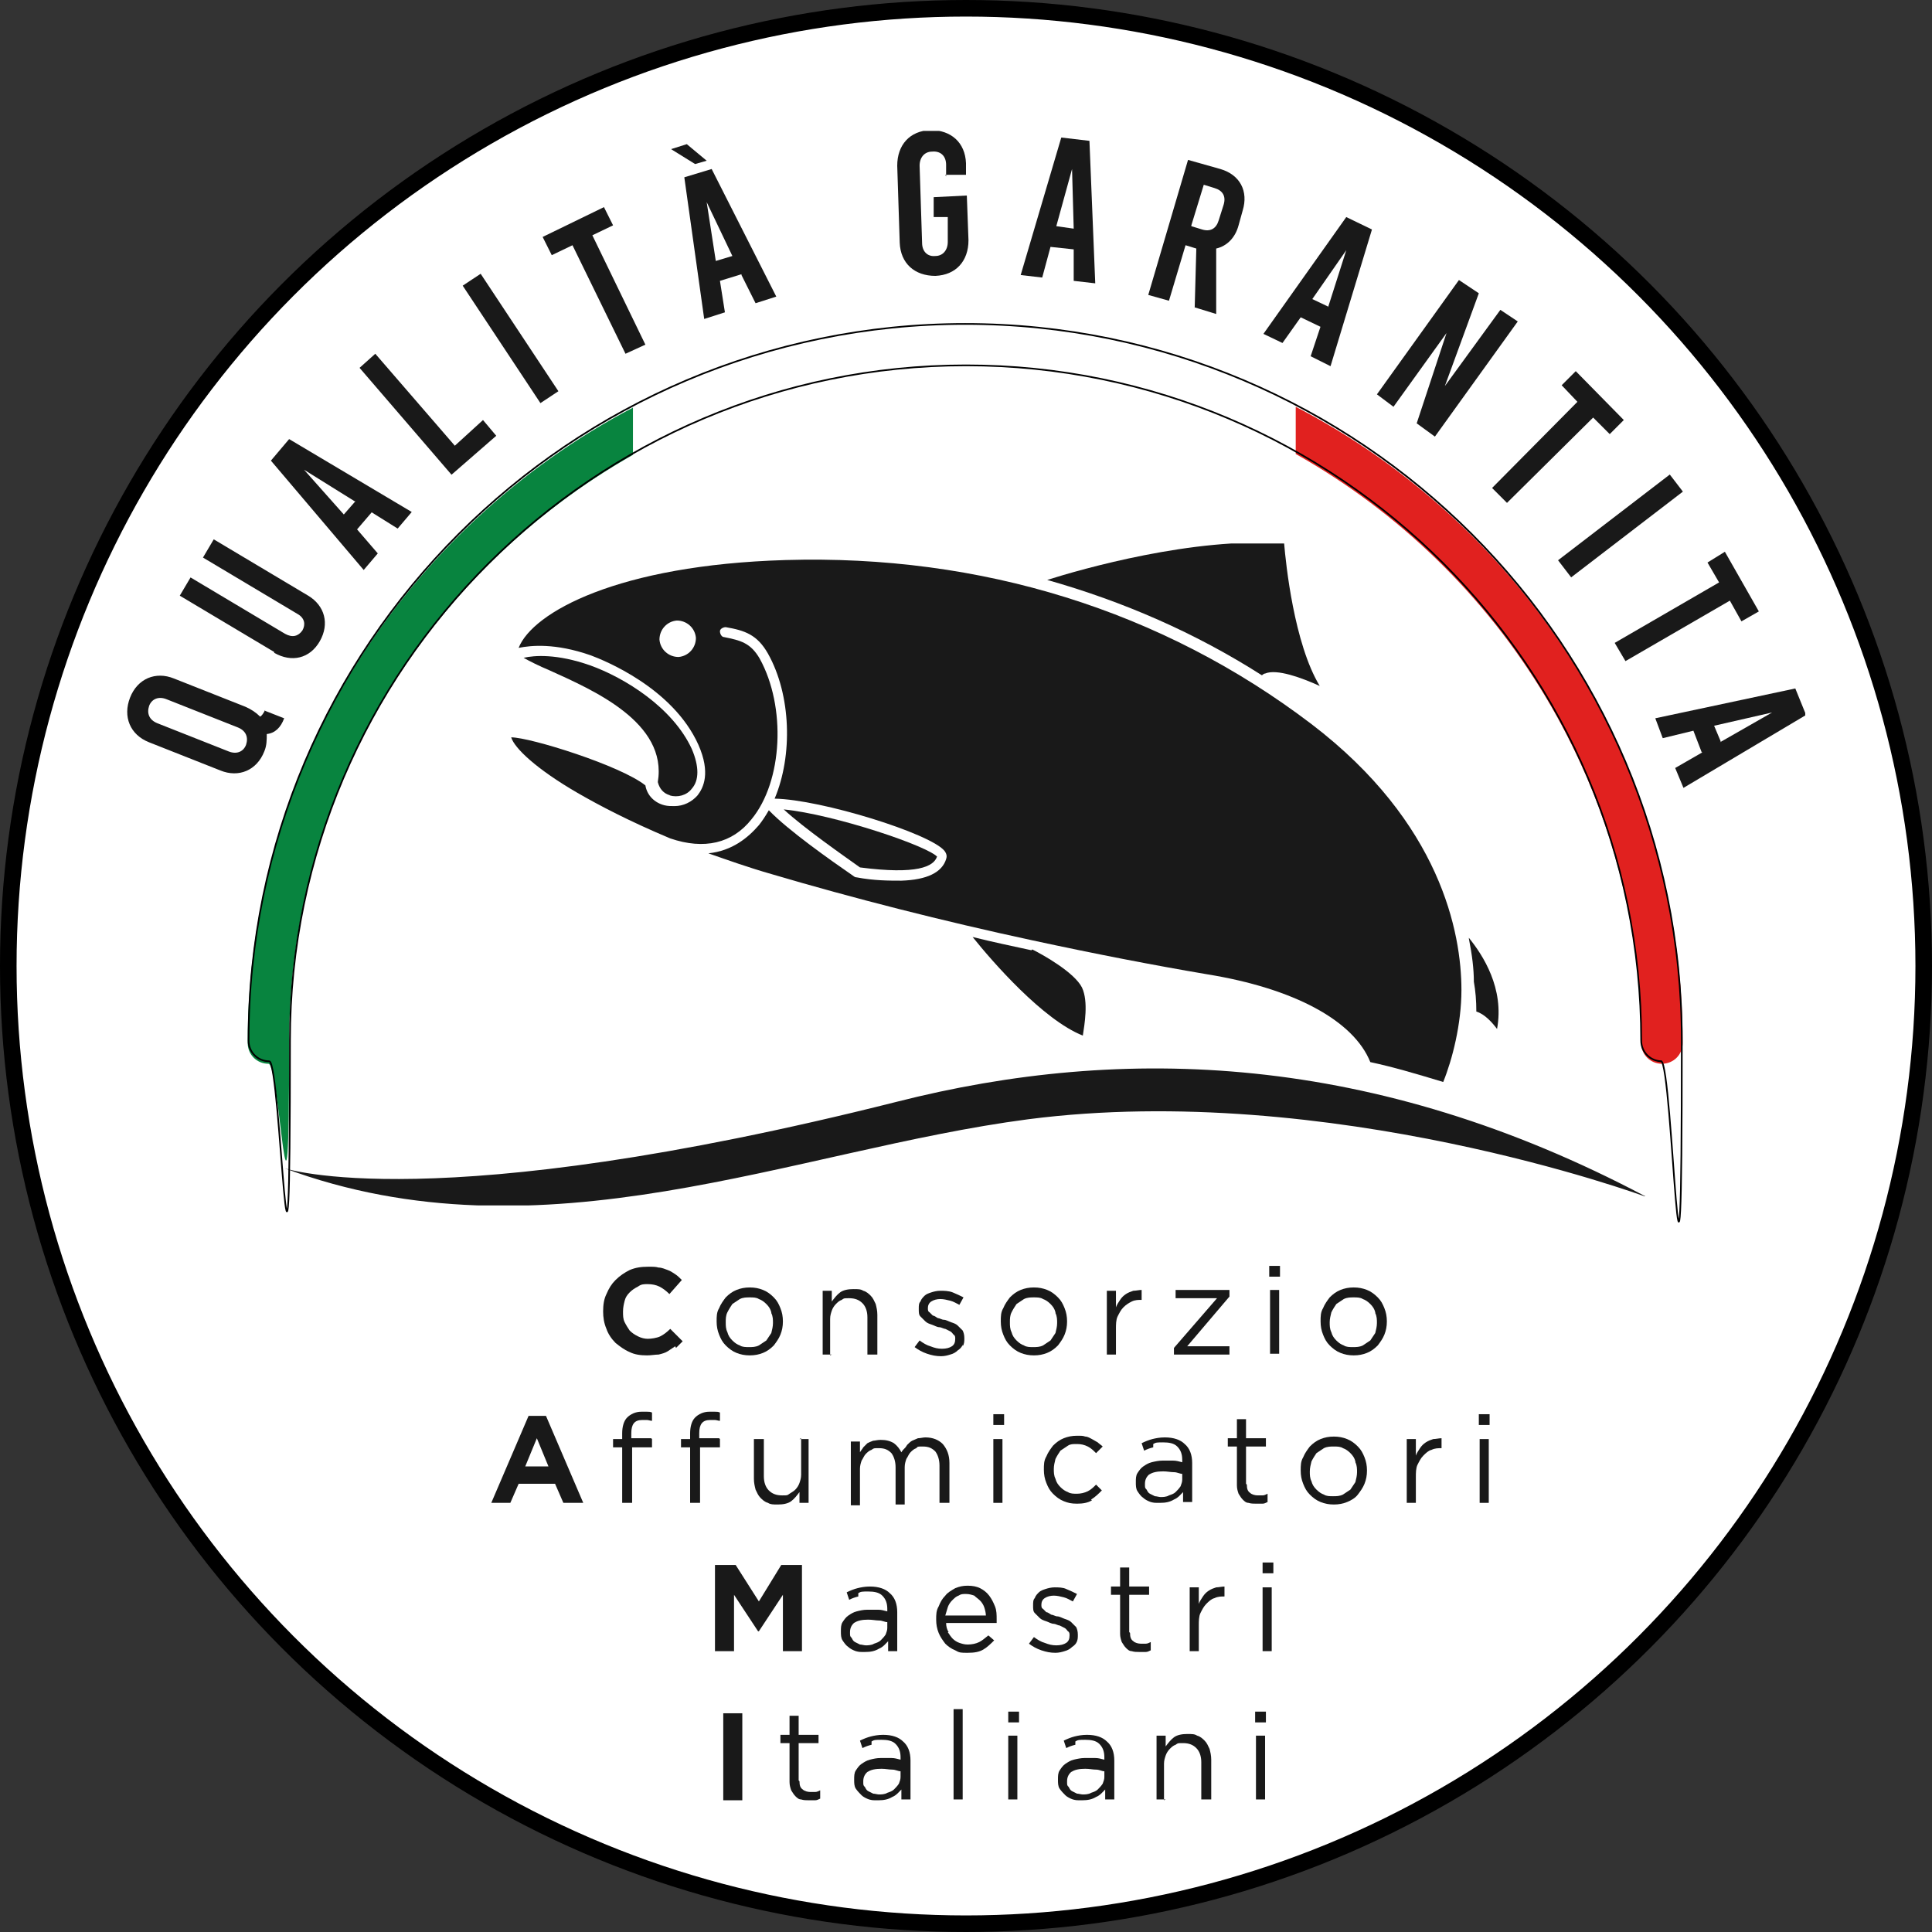 <svg xmlns="http://www.w3.org/2000/svg" xmlns:xlink="http://www.w3.org/1999/xlink" id="Livello_1" data-name="Livello 1" viewBox="0 0 233.2 233.2"><rect x="0" y="0" width="233.2" height="233.2" fill="#333333" stroke="none"/><defs><style>      .cls-1 {        fill: #e1211f;      }      .cls-1, .cls-2, .cls-3, .cls-4, .cls-5 {        stroke-width: 0px;      }      .cls-6 {        stroke-width: 2px;      }      .cls-6, .cls-7 {        stroke: #000;        stroke-miterlimit: 10;      }      .cls-6, .cls-7, .cls-3 {        fill: none;      }      .cls-2 {        fill: #000;      }      .cls-7 {        stroke-width: .2px;      }      .cls-8 {        clip-path: url(#clippath-2);      }      .cls-9 {        clip-path: url(#clippath-6);      }      .cls-10 {        clip-path: url(#clippath-7);      }      .cls-11 {        clip-path: url(#clippath-1);      }      .cls-12 {        clip-path: url(#clippath-4);      }      .cls-13 {        opacity: .9;      }      .cls-14 {        clip-path: url(#clippath-9);      }      .cls-15 {        clip-path: url(#clippath);      }      .cls-16 {        clip-path: url(#clippath-3);      }      .cls-17 {        clip-path: url(#clippath-8);      }      .cls-4 {        fill: #fff;      }      .cls-18 {        clip-path: url(#clippath-5);      }      .cls-5 {        fill: #08843f;      }    </style><clipPath id="clippath"><rect class="cls-3" width="233.2" height="233.2"></rect></clipPath><clipPath id="clippath-1"><rect class="cls-3" width="233.2" height="233.2"></rect></clipPath><clipPath id="clippath-2"><rect class="cls-3" x="15.3" y="15.8" width="202.6" height="79.3"></rect></clipPath><clipPath id="clippath-3"><rect class="cls-3" x="15.3" y="15.8" width="202.6" height="79.3"></rect></clipPath><clipPath id="clippath-4"><rect class="cls-3" x="59.3" y="152.8" width="120.6" height="64.6"></rect></clipPath><clipPath id="clippath-5"><rect class="cls-3" x="59.3" y="152.8" width="120.6" height="64.6"></rect></clipPath><clipPath id="clippath-6"><rect class="cls-3" x="34.4" y="128.9" width="164.2" height="16.6"></rect></clipPath><clipPath id="clippath-7"><rect class="cls-3" x="34.4" y="128.9" width="164.2" height="16.6"></rect></clipPath><clipPath id="clippath-8"><rect class="cls-3" x="61.6" y="65.6" width="119.3" height="65"></rect></clipPath><clipPath id="clippath-9"><rect class="cls-3" x="61.6" y="65.6" width="119.3" height="65"></rect></clipPath></defs><g class="cls-15"><g class="cls-11"><path class="cls-4" d="M232.2,116.6c0,63.8-51.8,115.6-115.6,115.6S1,180.4,1,116.6,52.8,1,116.6,1s115.6,51.8,115.6,115.6"></path><circle class="cls-6" cx="116.6" cy="116.6" r="115.6"></circle><g class="cls-13"><g class="cls-8"><g class="cls-16"><path class="cls-2" d="M32,85.8l2.3.9c-.4,1.1-1.1,1.8-2.1,1.9,0,.7,0,1.4-.3,2.1-.9,2.3-3.1,3.2-5.3,2.3l-8.6-3.4c-2.3-.9-3.2-3.1-2.3-5.4.9-2.3,3.1-3.2,5.3-2.3l8.6,3.4c.7.3,1.3.7,1.8,1.2.2-.1.4-.4.6-.8M20.1,84.4c-1-.4-1.8,0-2.1.8-.3.9,0,1.7,1,2.1l8.6,3.4c1,.4,1.8,0,2.1-.8.3-.9,0-1.7-1-2.1l-8.6-3.4Z"></path><path class="cls-2" d="M33.1,78.7l-11.4-6.8,1.3-2.2,11.4,6.8c.9.5,1.6.3,2.1-.4.4-.7.3-1.5-.6-2l-11.4-6.8,1.3-2.2,11.4,6.8c2,1.2,2.6,3.4,1.4,5.5s-3.4,2.6-5.5,1.4"></path><path class="cls-2" d="M44.9,61.8l-1.8,2.1,2.5,2.9-1.7,2-11.2-13.2,2.2-2.6,14.8,8.8-1.7,2-3.2-2ZM42.8,60.5l-6.1-3.8,4.8,5.4,1.4-1.6Z"></path><polygon class="cls-2" points="43.4 44.4 45.3 42.7 54.9 53.8 58.3 50.7 59.9 52.6 54.5 57.3 43.4 44.4"></polygon><rect class="cls-2" x="60.4" y="32.4" width="2.6" height="17" transform="translate(-12.4 40.8) rotate(-33.5)"></rect><polygon class="cls-2" points="65.5 28.6 72.9 25 74 27.2 71.5 28.4 77.9 41.6 75.5 42.7 69.1 29.6 66.6 30.8 65.5 28.6"></polygon><path class="cls-2" d="M89.5,33.1l-2.6.8.6,3.8-2.5.8-2.4-17.1,3.3-1,7.8,15.4-2.5.8-1.7-3.4ZM88.4,30.9l-3.1-6.5,1.1,7.1,2-.6Z"></path><path class="cls-2" d="M114.2,21.3v-1.4c0-1.1-.7-1.7-1.7-1.6-.9,0-1.5.7-1.5,1.7l.3,9.3c0,1.1.7,1.7,1.6,1.6.9,0,1.5-.7,1.5-1.7v-3c-.1,0-1.7,0-1.7,0v-2.4c0,0,4-.2,4-.2l.2,5.4c0,2.5-1.5,4.2-4,4.3-2.5,0-4.2-1.5-4.3-4l-.3-9.3c0-2.5,1.5-4.2,4-4.3,2.5,0,4.2,1.5,4.3,4v1.4c0,0-2.5,0-2.5,0Z"></path><path class="cls-2" d="M129.6,30.1l-2.8-.3-1,3.7-2.6-.3,4.9-16.6,3.4.4.7,17.2-2.6-.3v-3.8ZM129.6,27.6l-.2-7.2-1.9,6.9,2.1.3Z"></path><path class="cls-2" d="M144.2,37.3l.2-7.3-1.3-.4-2,6.7-2.5-.7,4.8-16.3,3.9,1.1c2.4.7,3.4,2.7,2.7,5l-.5,1.8c-.4,1.5-1.4,2.5-2.7,2.8v7.9c0,0-2.6-.8-2.6-.8ZM143.8,27.3l1.3.4c1,.3,1.7-.1,2-1.1l.6-1.9c.3-1-.1-1.7-1.1-2l-1.3-.4-1.5,4.9Z"></path><path class="cls-2" d="M159.5,39.5l-2.5-1.2-2.2,3.1-2.3-1.1,10-14.1,3.1,1.5-5,16.5-2.4-1.2,1.2-3.6ZM160.3,37.1l2.2-6.9-4.1,5.9,1.9.9Z"></path><polygon class="cls-2" points="176.1 33.8 178.5 35.4 174.4 46.6 181.1 37.4 183.2 38.8 173.2 52.7 171 51.1 174.6 40.2 168.2 49.1 166.2 47.6 176.1 33.8"></polygon><polygon class="cls-2" points="190.2 44.8 196 50.7 194.3 52.4 192.3 50.4 181.9 60.7 180.1 58.9 190.4 48.5 188.5 46.5 190.2 44.8"></polygon><rect class="cls-2" x="187.1" y="62.3" width="17" height="2.6" transform="translate(1.7 132.1) rotate(-37.5)"></rect><polygon class="cls-2" points="208.2 66.6 212.3 73.8 210.2 75 208.8 72.5 196.2 79.8 194.9 77.6 207.5 70.3 206.1 67.9 208.2 66.6"></polygon><path class="cls-2" d="M205.4,90.8l-1-2.6-3.7.9-.9-2.4,16.9-3.6,1.3,3.2-14.8,8.8-1-2.4,3.3-1.9ZM207.6,89.6l6.3-3.6-7,1.6.8,1.9Z"></path><polygon class="cls-2" points="85.3 19.4 83.9 19.8 81 18 82.9 17.4 85.3 19.4"></polygon></g></g></g><g class="cls-13"><g class="cls-12"><g class="cls-18"><path class="cls-2" d="M81.5,162.5c-.3.2-.6.4-.9.6-.3.2-.7.3-1.1.4-.4,0-.9.1-1.4.1-.8,0-1.5-.1-2.1-.4-.7-.3-1.2-.7-1.7-1.1-.5-.5-.9-1.1-1.1-1.7-.3-.7-.4-1.4-.4-2.1h0c0-.8.1-1.5.4-2.1.3-.7.6-1.2,1.1-1.7.5-.5,1.1-.9,1.7-1.2.7-.3,1.4-.4,2.2-.4s.9,0,1.3.1c.4,0,.8.2,1.1.3.3.1.6.3.9.5.3.2.5.4.8.7l-1.5,1.7c-.4-.4-.8-.7-1.2-.9-.4-.2-.9-.3-1.4-.3s-.8,0-1.2.3c-.4.2-.7.4-1,.7-.3.3-.5.6-.6,1-.1.4-.2.8-.2,1.3h0c0,.5,0,.9.2,1.3.2.4.4.7.6,1,.3.3.6.5,1,.7.4.2.8.3,1.2.3s1.1-.1,1.5-.3c.4-.2.8-.5,1.2-.9l1.5,1.5c-.3.3-.5.5-.8.8"></path><path class="cls-2" d="M94.2,161.1c-.2.5-.5.9-.8,1.3-.4.4-.8.7-1.3.9-.5.2-1,.3-1.6.3s-1.1-.1-1.6-.3c-.5-.2-.9-.5-1.3-.9-.4-.4-.6-.8-.8-1.3-.2-.5-.3-1-.3-1.6s0-1.1.3-1.6c.2-.5.5-.9.8-1.3.4-.4.8-.7,1.3-.9.5-.2,1-.3,1.6-.3s1.1.1,1.6.3c.5.2.9.5,1.3.9.4.4.6.8.8,1.3.2.5.3,1,.3,1.6s-.1,1.1-.3,1.6M93.1,158.4c-.1-.4-.3-.7-.6-1-.3-.3-.6-.5-.9-.6-.3-.2-.7-.2-1.1-.2s-.8,0-1.2.2c-.3.2-.6.4-.9.6-.2.3-.4.6-.6,1s-.2.8-.2,1.2,0,.8.2,1.2c.1.4.3.7.6,1,.3.3.6.5.9.6.3.2.7.2,1.1.2s.8,0,1.2-.2c.3-.2.6-.4.9-.6.2-.3.4-.6.6-.9.1-.4.2-.8.2-1.2s0-.8-.2-1.2"></path><path class="cls-2" d="M100.4,163.5h-1.1v-7.7h1.1v1.3c.3-.4.6-.8,1-1.1.4-.3,1-.4,1.6-.4s.9,0,1.2.2c.4.1.7.4.9.6.3.3.4.6.6,1,.1.4.2.8.2,1.3v4.8h-1.2v-4.5c0-.7-.2-1.3-.6-1.7-.4-.4-.9-.6-1.6-.6s-.6,0-.9.2c-.3.1-.5.3-.7.5-.2.2-.4.5-.5.8-.1.3-.2.6-.2,1v4.4Z"></path><path class="cls-2" d="M116.2,162.3c-.1.3-.3.5-.6.7-.2.2-.5.4-.9.5-.3.1-.7.2-1.1.2-.6,0-1.1-.1-1.7-.3-.6-.2-1.1-.5-1.5-.8l.6-.8c.4.3.9.6,1.3.7.5.2.9.3,1.4.3s.9-.1,1.2-.3c.3-.2.4-.5.4-.9h0c0-.2,0-.4-.2-.5-.1-.1-.2-.3-.4-.4-.2-.1-.4-.2-.6-.3-.2,0-.5-.2-.7-.2-.3,0-.6-.2-.9-.3-.3-.1-.6-.2-.8-.4-.2-.2-.4-.4-.6-.6-.2-.2-.2-.5-.2-.9h0c0-.4,0-.7.2-.9.1-.3.3-.5.5-.7.2-.2.5-.3.8-.4.3-.1.7-.2,1.1-.2s1,0,1.5.2c.5.2.9.4,1.3.6l-.5.9c-.4-.2-.7-.4-1.1-.5-.4-.1-.8-.2-1.2-.2s-.8.1-1.1.3c-.3.2-.4.5-.4.8h0c0,.2,0,.4.2.5.1.1.3.3.4.4.2,0,.4.2.6.3.2,0,.5.2.7.2.3,0,.6.2.9.3.3.1.6.2.8.4.2.2.4.4.6.6.1.2.2.5.2.9h0c0,.4,0,.7-.2,1"></path><path class="cls-2" d="M128.5,161.1c-.2.5-.5.9-.8,1.3-.4.4-.8.7-1.3.9-.5.2-1,.3-1.6.3s-1.1-.1-1.6-.3c-.5-.2-.9-.5-1.3-.9-.4-.4-.6-.8-.8-1.3-.2-.5-.3-1-.3-1.6s0-1.1.3-1.6c.2-.5.5-.9.8-1.3.4-.4.8-.7,1.3-.9.5-.2,1-.3,1.6-.3s1.1.1,1.6.3c.5.2.9.5,1.3.9.4.4.6.8.8,1.3.2.5.3,1,.3,1.6s-.1,1.1-.3,1.6M127.4,158.4c-.1-.4-.3-.7-.6-1-.3-.3-.6-.5-.9-.6-.3-.2-.7-.2-1.1-.2s-.8,0-1.2.2c-.3.2-.6.4-.9.6-.2.3-.4.6-.6,1s-.2.8-.2,1.2,0,.8.2,1.2c.1.4.3.7.6,1,.3.3.6.5.9.6.3.2.7.2,1.1.2s.8,0,1.2-.2c.3-.2.6-.4.9-.6.2-.3.4-.6.6-.9.1-.4.2-.8.2-1.2s0-.8-.2-1.2"></path><path class="cls-2" d="M134.7,163.5h-1.1v-7.7h1.1v2c.1-.3.3-.6.5-.9.2-.3.4-.5.7-.7.3-.2.6-.3.9-.4.3,0,.7-.1,1-.1v1.2h0c-.4,0-.8,0-1.2.2-.4.2-.7.4-1,.7-.3.3-.5.7-.7,1.1-.2.4-.2,1-.2,1.5v3.1Z"></path><polygon class="cls-2" points="141.9 156.7 141.9 155.7 148.4 155.7 148.4 156.5 143.3 162.5 148.4 162.5 148.4 163.5 141.7 163.5 141.7 162.7 146.9 156.7 141.9 156.7"></polygon><path class="cls-2" d="M153.2,152.8h1.3v1.3h-1.3v-1.3ZM153.3,155.7h1.1v7.7h-1.1v-7.7Z"></path><path class="cls-2" d="M167.1,161.1c-.2.5-.5.9-.8,1.3-.4.4-.8.7-1.3.9-.5.2-1,.3-1.6.3s-1.1-.1-1.6-.3c-.5-.2-.9-.5-1.3-.9-.4-.4-.6-.8-.8-1.3-.2-.5-.3-1-.3-1.6s0-1.1.3-1.6c.2-.5.5-.9.8-1.3.4-.4.8-.7,1.3-.9.5-.2,1-.3,1.6-.3s1.1.1,1.6.3c.5.2.9.5,1.3.9.4.4.6.8.8,1.3.2.5.3,1,.3,1.6s-.1,1.1-.3,1.6M166,158.4c-.1-.4-.3-.7-.6-1-.3-.3-.6-.5-.9-.6-.3-.2-.7-.2-1.1-.2s-.8,0-1.2.2c-.3.2-.6.4-.9.6-.2.3-.4.6-.6,1-.1.4-.2.8-.2,1.2s0,.8.2,1.2c.1.4.3.7.6,1,.3.3.6.5.9.6.3.2.7.2,1.1.2s.8,0,1.2-.2c.3-.2.6-.4.9-.6.2-.3.4-.6.6-.9.1-.4.2-.8.2-1.2s0-.8-.2-1.2"></path><path class="cls-2" d="M68,181.4l-1-2.3h-4.4l-1,2.3h-2.3l4.5-10.5h2.1l4.5,10.5h-2.4ZM64.8,173.6l-1.4,3.4h2.8l-1.4-3.4Z"></path><path class="cls-2" d="M78.7,173.7v1h-2.4v6.7h-1.2v-6.7h-1.1v-1h1.1v-.7c0-.8.2-1.5.6-1.9.4-.4,1-.7,1.7-.7s.5,0,.7,0c.2,0,.4,0,.6.1v1c-.2,0-.4-.1-.6-.1-.2,0-.4,0-.6,0-.9,0-1.3.5-1.3,1.6v.6h2.4Z"></path><path class="cls-2" d="M86.9,173.7v1h-2.4v6.7h-1.2v-6.7h-1.1v-1h1.1v-.7c0-.8.2-1.5.6-1.9.4-.4,1-.7,1.7-.7s.5,0,.7,0c.2,0,.4,0,.6.1v1c-.2,0-.4-.1-.6-.1-.2,0-.4,0-.6,0-.9,0-1.3.5-1.3,1.6v.6h2.4Z"></path><path class="cls-2" d="M96.5,173.7h1.1v7.7h-1.1v-1.3c-.3.4-.6.8-1,1.1-.4.3-1,.4-1.6.4s-.9,0-1.2-.2c-.4-.1-.7-.4-.9-.6-.3-.3-.4-.6-.6-1-.1-.4-.2-.8-.2-1.3v-4.8h1.2v4.5c0,.7.2,1.3.6,1.7.4.4.9.6,1.6.6s.6,0,.9-.2.5-.3.7-.5c.2-.2.4-.5.5-.8.1-.3.2-.6.2-1v-4.4Z"></path><path class="cls-2" d="M109.5,174.4c.2-.2.4-.4.6-.5.2-.1.5-.2.7-.3.3,0,.6-.1.9-.1.9,0,1.6.3,2.1.8.5.6.8,1.3.8,2.3v4.8h-1.2v-4.5c0-.7-.2-1.3-.5-1.7-.4-.4-.8-.6-1.5-.6s-.6,0-.8.2c-.3.1-.5.3-.7.5s-.3.5-.5.8c-.1.3-.2.6-.2,1v4.5h-1.1v-4.5c0-.7-.2-1.3-.5-1.7-.4-.4-.8-.6-1.5-.6s-.6,0-.9.2c-.3.1-.5.3-.7.5-.2.2-.3.5-.5.8-.1.3-.2.6-.2,1v4.4h-1.1v-7.7h1.1v1.3c.1-.2.3-.4.4-.6.2-.2.3-.3.5-.5.2-.1.4-.2.7-.3.2,0,.5-.1.9-.1.6,0,1.1.1,1.6.4.4.3.7.7.9,1.1.1-.2.3-.4.5-.6"></path><path class="cls-2" d="M119.9,170.7h1.3v1.3h-1.3v-1.3ZM119.9,173.7h1.1v7.7h-1.1v-7.7Z"></path><path class="cls-2" d="M131.8,181.1c-.5.3-1.1.4-1.8.4s-1.1-.1-1.6-.3c-.5-.2-.9-.5-1.3-.9-.4-.4-.6-.8-.8-1.3-.2-.5-.3-1-.3-1.6s0-1.1.3-1.6c.2-.5.5-.9.8-1.3.4-.4.8-.7,1.3-.9.5-.2,1-.3,1.6-.3s.7,0,1,.1c.3,0,.6.2.8.3.2.1.5.3.7.4.2.2.4.3.6.5l-.8.8c-.3-.3-.6-.6-1-.8-.4-.2-.8-.3-1.3-.3s-.8,0-1.1.2c-.3.2-.6.4-.9.6-.2.3-.4.6-.6,1-.1.4-.2.8-.2,1.2s0,.8.2,1.2c.1.4.3.7.6,1,.3.3.6.5.9.6.3.2.7.2,1.1.2s.9-.1,1.3-.3c.4-.2.7-.5,1-.8l.7.7c-.4.4-.8.8-1.3,1.1"></path><path class="cls-2" d="M139.2,174.7c-.4.1-.7.2-1.1.4l-.3-.9c.4-.2.9-.4,1.3-.5.4-.1.9-.2,1.5-.2,1.1,0,1.9.3,2.4.8.6.5.9,1.3.9,2.3v4.7h-1.1v-1.2c-.3.3-.6.7-1.1.9-.5.3-1,.4-1.7.4s-.7,0-1.1-.1c-.3-.1-.7-.3-.9-.5-.3-.2-.5-.5-.7-.8-.2-.3-.2-.7-.2-1.1s0-.8.2-1.1c.2-.3.4-.6.7-.8.3-.2.6-.4,1-.5.4-.1.9-.2,1.3-.2s.9,0,1.3,0c.4,0,.7.1,1.1.2v-.3c0-.7-.2-1.2-.6-1.6-.4-.4-1-.5-1.7-.5s-.9,0-1.2.2M138.8,177.9c-.4.3-.6.7-.6,1.2s0,.5.2.7c.1.2.2.4.4.5.2.1.4.2.6.3.2,0,.5.1.7.1s.7,0,1-.2c.3-.1.6-.2.8-.4.2-.2.4-.4.6-.7.1-.3.2-.5.2-.8v-.7c-.3,0-.6-.2-1-.2-.4,0-.8-.1-1.3-.1-.7,0-1.3.1-1.7.4"></path><path class="cls-2" d="M150.5,179.2c0,.5.1.8.4,1,.2.2.6.3.9.3s.4,0,.6,0c.2,0,.4-.1.6-.2v1c-.2.1-.4.2-.6.2-.2,0-.5,0-.8,0s-.6,0-.9-.1c-.3,0-.5-.2-.7-.4-.2-.2-.3-.4-.5-.7-.1-.3-.2-.6-.2-1v-4.7h-1.1v-1h1.1v-2.3h1.1v2.3h2.4v1h-2.4v4.5Z"></path><path class="cls-2" d="M164.7,179.1c-.2.5-.5.9-.8,1.3s-.8.7-1.3.9c-.5.2-1,.3-1.6.3s-1.1-.1-1.6-.3c-.5-.2-.9-.5-1.3-.9-.4-.4-.6-.8-.8-1.3-.2-.5-.3-1-.3-1.6s0-1.1.3-1.6c.2-.5.5-.9.8-1.3.4-.4.8-.7,1.3-.9.5-.2,1-.3,1.6-.3s1.1.1,1.6.3c.5.2.9.5,1.3.9.4.4.6.8.8,1.3.2.5.3,1,.3,1.6s-.1,1.1-.3,1.6M163.6,176.4c-.1-.4-.3-.7-.6-1-.3-.3-.6-.5-.9-.6-.3-.2-.7-.2-1.1-.2s-.8,0-1.2.2c-.3.2-.6.4-.9.6-.2.3-.4.6-.6,1-.1.4-.2.8-.2,1.2s0,.8.2,1.2c.1.4.3.7.6,1,.3.3.6.5.9.6.3.2.7.2,1.1.2s.8,0,1.2-.2c.3-.2.6-.4.9-.6.2-.3.4-.6.6-.9.1-.4.2-.8.2-1.2s0-.8-.2-1.2"></path><path class="cls-2" d="M170.9,181.4h-1.1v-7.7h1.1v2c.1-.3.3-.6.5-.9.2-.3.4-.5.7-.7.3-.2.6-.3.9-.4.3,0,.7-.1,1-.1v1.2h0c-.4,0-.8,0-1.2.2-.4.1-.7.4-1,.7-.3.3-.5.7-.7,1.1-.2.4-.2,1-.2,1.5v3.1Z"></path><path class="cls-2" d="M178.5,170.7h1.3v1.3h-1.3v-1.3ZM178.6,173.7h1.1v7.7h-1.1v-7.7Z"></path><polygon class="cls-2" points="94.5 199.3 94.5 192.5 91.6 196.9 91.5 196.9 88.6 192.5 88.6 199.3 86.3 199.3 86.3 188.9 88.8 188.9 91.6 193.3 94.3 188.9 96.8 188.9 96.8 199.3 94.5 199.3"></polygon><path class="cls-2" d="M103.6,192.7c-.4.1-.7.2-1.1.4l-.3-.9c.4-.2.9-.4,1.3-.5.4-.1.9-.2,1.5-.2,1.1,0,1.9.3,2.4.8.6.5.9,1.3.9,2.3v4.7h-1.1v-1.2c-.3.3-.6.7-1.1.9-.5.3-1,.4-1.7.4s-.7,0-1.1-.1c-.3-.1-.7-.3-.9-.5-.3-.2-.5-.5-.7-.8-.2-.3-.2-.7-.2-1.1s0-.8.2-1.1c.2-.3.4-.6.7-.8.3-.2.6-.4,1-.5.4-.1.8-.2,1.3-.2s.9,0,1.3,0c.4,0,.7.1,1.1.2v-.3c0-.7-.2-1.2-.6-1.6-.4-.4-1-.5-1.7-.5s-.9,0-1.2.2M103.2,195.8c-.4.3-.6.7-.6,1.2s0,.5.2.7c.1.2.2.4.4.5.2.1.4.2.6.3.2,0,.5.1.7.1s.7,0,1-.2c.3-.1.6-.2.8-.4.2-.2.4-.4.6-.7.1-.3.2-.5.2-.8v-.7c-.3,0-.6-.2-1-.2-.4,0-.8-.1-1.3-.1-.7,0-1.3.1-1.7.4"></path><path class="cls-2" d="M114.4,197c.2.3.4.6.6.8.2.2.5.4.8.5.3.1.6.2,1,.2.5,0,1-.1,1.4-.3.4-.2.7-.5,1.1-.8l.7.6c-.4.4-.8.8-1.3,1.1-.5.3-1.1.4-1.9.4s-1,0-1.5-.3c-.5-.2-.9-.5-1.2-.8-.3-.4-.6-.8-.8-1.3-.2-.5-.3-1-.3-1.6s0-1.1.3-1.6c.2-.5.4-.9.8-1.3.3-.4.7-.6,1.2-.9.5-.2.9-.3,1.5-.3s1.1.1,1.5.3c.4.2.8.5,1.1.9.3.4.5.8.7,1.3.2.5.2,1,.2,1.6v.2c0,0,0,.1,0,.2h-6.1c0,.4.1.8.3,1.1M119,195c0-.3-.1-.7-.2-1-.1-.3-.3-.6-.5-.8-.2-.2-.5-.4-.7-.6-.3-.1-.6-.2-1-.2s-.6,0-.9.2c-.3.1-.5.3-.8.6-.2.2-.4.5-.5.8-.1.3-.2.7-.3,1h4.9Z"></path><path class="cls-2" d="M130,198.1c-.1.3-.3.5-.6.7-.2.2-.5.4-.9.5-.3.1-.7.2-1.1.2-.6,0-1.1-.1-1.7-.3s-1.1-.5-1.5-.8l.6-.8c.4.3.9.6,1.3.7.5.2.9.3,1.4.3s.9-.1,1.2-.3c.3-.2.4-.5.4-.9h0c0-.2,0-.4-.2-.5-.1-.1-.2-.3-.4-.4-.2-.1-.4-.2-.6-.3-.2,0-.5-.2-.7-.2-.3,0-.6-.2-.9-.3-.3-.1-.6-.2-.8-.4-.2-.2-.4-.4-.6-.6-.2-.2-.2-.5-.2-.9h0c0-.4,0-.7.2-.9.1-.3.3-.5.5-.7.2-.2.5-.3.8-.4.3-.1.7-.2,1.1-.2s1,0,1.4.2c.5.2.9.4,1.3.6l-.5.9c-.4-.2-.7-.4-1.1-.5-.4-.1-.8-.2-1.2-.2s-.8.1-1.1.3c-.3.2-.4.5-.4.8h0c0,.2,0,.4.2.5.1.1.3.3.4.4.2,0,.4.2.6.3.2,0,.5.2.7.2.3,0,.6.2.9.3.3.1.6.2.8.4.2.2.4.4.6.6.1.2.2.5.2.9h0c0,.4,0,.7-.2,1"></path><path class="cls-2" d="M136.4,197.1c0,.5.1.8.4,1,.2.2.6.3.9.3s.4,0,.6,0c.2,0,.4-.1.6-.2v1c-.2.1-.4.2-.6.2-.2,0-.5,0-.8,0s-.6,0-.9-.1c-.3,0-.5-.2-.7-.4-.2-.2-.3-.4-.5-.7-.1-.3-.2-.6-.2-1v-4.7h-1.1v-1h1.1v-2.3h1.1v2.3h2.4v1h-2.4v4.5Z"></path><path class="cls-2" d="M144.7,199.3h-1.1v-7.7h1.1v2c.1-.3.3-.6.5-.9.2-.3.4-.5.7-.7.3-.2.6-.3.9-.4.3,0,.7-.1,1-.1v1.2h0c-.4,0-.8,0-1.2.2-.4.1-.7.4-1,.7-.3.3-.5.7-.7,1.1-.2.4-.2,1-.2,1.5v3.1Z"></path><path class="cls-2" d="M152.4,188.6h1.3v1.3h-1.3v-1.3ZM152.4,191.6h1.1v7.7h-1.1v-7.7Z"></path><rect class="cls-2" x="87.3" y="206.8" width="2.3" height="10.5"></rect><path class="cls-2" d="M96.5,215c0,.5.1.8.4,1,.2.2.6.3.9.3s.4,0,.6,0c.2,0,.4-.1.6-.2v1c-.2.1-.4.2-.6.2-.2,0-.5,0-.8,0s-.6,0-.9-.1c-.3,0-.5-.2-.7-.4-.2-.2-.3-.4-.5-.7-.1-.3-.2-.6-.2-1v-4.7h-1.1v-1h1.1v-2.3h1.1v2.3h2.4v1h-2.4v4.5Z"></path><path class="cls-2" d="M105.2,210.6c-.4.1-.7.2-1.1.4l-.3-.9c.4-.2.9-.4,1.3-.5.4-.1.9-.2,1.5-.2,1.1,0,1.9.3,2.4.8.6.5.9,1.3.9,2.3v4.7h-1.1v-1.2c-.3.3-.6.7-1.1.9-.5.3-1,.4-1.7.4s-.7,0-1.1-.1c-.3-.1-.7-.3-.9-.5s-.5-.5-.7-.8c-.2-.3-.2-.7-.2-1.1s0-.8.2-1.1c.2-.3.4-.6.7-.8.3-.2.6-.4,1-.5s.8-.2,1.3-.2.9,0,1.3,0c.4,0,.7.1,1.1.2v-.3c0-.7-.2-1.2-.6-1.6-.4-.4-1-.5-1.7-.5s-.9,0-1.2.2M104.8,213.8c-.4.3-.6.7-.6,1.2s0,.5.2.7c.1.2.2.4.4.5.2.1.4.2.6.3.2,0,.5.1.7.1s.7,0,1-.2c.3-.1.6-.2.8-.4.2-.2.4-.4.6-.7.1-.3.2-.5.2-.8v-.7c-.3,0-.6-.2-1-.2-.4,0-.8-.1-1.3-.1-.7,0-1.3.1-1.7.4"></path><rect class="cls-2" x="115.1" y="206.3" width="1.1" height="10.9"></rect><path class="cls-2" d="M121.7,206.6h1.3v1.3h-1.3v-1.3ZM121.7,209.5h1.1v7.7h-1.1v-7.7Z"></path><path class="cls-2" d="M129.8,210.6c-.4.1-.7.2-1.1.4l-.3-.9c.4-.2.9-.4,1.3-.5.4-.1.9-.2,1.5-.2,1.1,0,1.9.3,2.4.8.6.5.9,1.3.9,2.3v4.7h-1.1v-1.2c-.3.3-.6.7-1.1.9-.5.3-1,.4-1.7.4s-.7,0-1.1-.1c-.3-.1-.7-.3-.9-.5s-.5-.5-.7-.8c-.2-.3-.2-.7-.2-1.1s0-.8.2-1.1c.2-.3.4-.6.7-.8.3-.2.6-.4,1-.5s.9-.2,1.3-.2.9,0,1.3,0c.4,0,.7.1,1.1.2v-.3c0-.7-.2-1.2-.6-1.6-.4-.4-1-.5-1.7-.5s-.9,0-1.2.2M129.4,213.8c-.4.3-.6.7-.6,1.2s0,.5.2.7c.1.2.2.4.4.5.2.1.4.2.6.3.2,0,.5.1.7.1s.7,0,1-.2c.3-.1.6-.2.8-.4.2-.2.4-.4.6-.7.1-.3.2-.5.2-.8v-.7c-.3,0-.6-.2-1-.2-.4,0-.8-.1-1.3-.1-.7,0-1.3.1-1.7.4"></path><path class="cls-2" d="M140.7,217.2h-1.1v-7.7h1.1v1.3c.3-.4.6-.8,1-1.1.4-.3,1-.4,1.6-.4s.9,0,1.2.2c.4.1.7.4.9.6.3.3.4.6.6,1,.1.4.2.8.2,1.3v4.8h-1.2v-4.5c0-.7-.2-1.3-.6-1.7-.4-.4-.9-.6-1.6-.6s-.6,0-.9.2c-.3.1-.5.3-.7.5-.2.2-.4.5-.5.8s-.2.6-.2,1v4.4Z"></path><path class="cls-2" d="M151.5,206.6h1.3v1.3h-1.3v-1.3ZM151.6,209.5h1.1v7.7h-1.1v-7.7Z"></path></g></g></g><g class="cls-13"><g class="cls-9"><g class="cls-10"><path class="cls-2" d="M198.6,144.4c-32.7-17.3-62.9-18.4-90.4-11.4-56,14.1-73.9,8-73.9,8,31.2,11.6,61.5-2.2,89.8-5.9,36.4-4.7,74.4,9.3,74.4,9.3"></path></g></g></g><g class="cls-13"><g class="cls-17"><g class="cls-14"><path class="cls-2" d="M80.8,96c1,.3,2.1,0,2.7-.8.9-1,.9-2.7,0-4.8-2.3-5-8.1-8.6-12.3-10.1-4-1.4-6.7-1.2-8-.9.7.4,1.9,1,3.1,1.5,5.3,2.4,14.3,6.3,13.1,13.5.2.8.7,1.4,1.5,1.6"></path><path class="cls-2" d="M152.7,81.3c1.4-.6,4.4.5,6.6,1.5-3.1-5.1-4.1-14.8-4.3-17.2-10.9-.8-24.5,3.1-28.6,4.4,9.2,2.6,17.9,6.4,25.9,11.5.1,0,.2-.2.4-.2"></path><path class="cls-2" d="M113.2,103.5c-.9-1.3-12.5-5.2-18.6-5.8,2.5,2.3,7.1,5.5,9.2,7,6.9.9,8.9-.1,9.3-1.3"></path><path class="cls-2" d="M124.5,114.7c-2.3-.5-4.7-1-7.1-1.6,2.4,3,8.5,10,13.3,11.9.2-1.3.7-4.1-.1-5.8-.9-1.8-4.6-3.9-6-4.6"></path><path class="cls-2" d="M177.3,113.3c.4,2,.6,3.7.6,5.2.2,1.1.3,2.3.3,3.6,1,.3,1.9,1.3,2.5,2.1.9-4.9-1.7-8.9-3.4-11"></path><path class="cls-2" d="M158.3,87.4c-18-13.7-39.9-20.5-63.5-19.8-20.2.6-30.5,6.3-32.2,10.6,1.5-.3,4.4-.6,8.7.9,1.6.6,9.9,3.9,13,10.8,1.5,3.4.6,5.2-.1,6.1-.7.8-1.7,1.3-2.8,1.3-.4,0-.8,0-1.2-.1-1.2-.3-2.1-1.2-2.3-2.4-3-2.4-13.9-5.8-16.2-5.8,0,0,0,0,0,0,.4,1.3,3,3.8,8,6.7,2.6,1.5,6.2,3.4,11.2,5.5,0,0,0,0,0,0,4.1,1.4,7.5.6,9.8-2.3,3.8-4.6,4.2-13.6,1-19.4-1.1-1.9-2.3-2.2-4.3-2.6-.3,0-.5-.4-.5-.7,0-.3.4-.5.7-.5,2.3.4,3.8.9,5.1,3.2,2.8,5,3,12.3.8,17.5,5.6.1,18.8,4.2,20.5,6.3.3.4.3.7.2,1-.5,1.6-2.3,2.5-5.4,2.6-1.5,0-3.3,0-5.4-.4,0,0-.2,0-.3-.1-2.9-2-8-5.6-10.3-8-.4.7-.8,1.3-1.2,1.8-1.3,1.5-3.2,3.1-6.1,3.4,2.3.8,4.8,1.7,7.6,2.5,9.8,2.9,20.8,5.7,31.5,8,0,0,0,0,0,0,7.4,1.6,14.6,3,21.1,4.1,10.5,1.7,17.7,5.6,19.7,10.6,2.8.6,5.5,1.4,8.8,2.4,1.1-2.7,2.2-7,2.2-11.1,0-6.9-2.5-20.2-18.1-32.1M81.9,79.3c-1.2,0-2.2-.9-2.3-2.1,0-1.2.9-2.2,2.1-2.3,1.2,0,2.2.9,2.3,2.1,0,1.2-.9,2.2-2.1,2.3"></path></g></g></g><path class="cls-5" d="M76.4,49.2v5.7c-24.7,14-41.5,40.6-41.5,71s-1.1,2.5-2.5,2.5-2.5-1.1-2.5-2.5c0-33.3,18.9-62.2,46.5-76.7"></path><path class="cls-4" d="M156.3,49v5.7c-11.8-6.6-25.3-10.4-39.8-10.4s-28.1,3.8-39.9,10.4v-5.7c11.9-6.2,25.5-9.8,39.9-9.8s27.8,3.5,39.8,9.7"></path><path class="cls-1" d="M203.1,125.9c0,1.4-1.1,2.5-2.5,2.5s-2.5-1.1-2.5-2.5c0-30.5-16.8-57.1-41.7-71.1v-5.7c27.7,14.4,46.7,43.4,46.7,76.8"></path><path class="cls-7" d="M200.6,128.1c-1.4,0-2.5-1.1-2.5-2.5,0-45-36.6-81.5-81.5-81.5S35,80.7,35,125.6s-1.1,2.5-2.5,2.5-2.5-1.1-2.5-2.5c0-47.7,38.8-86.5,86.5-86.5s86.5,38.8,86.5,86.5-1.1,2.5-2.5,2.5Z"></path></g></g></svg>
